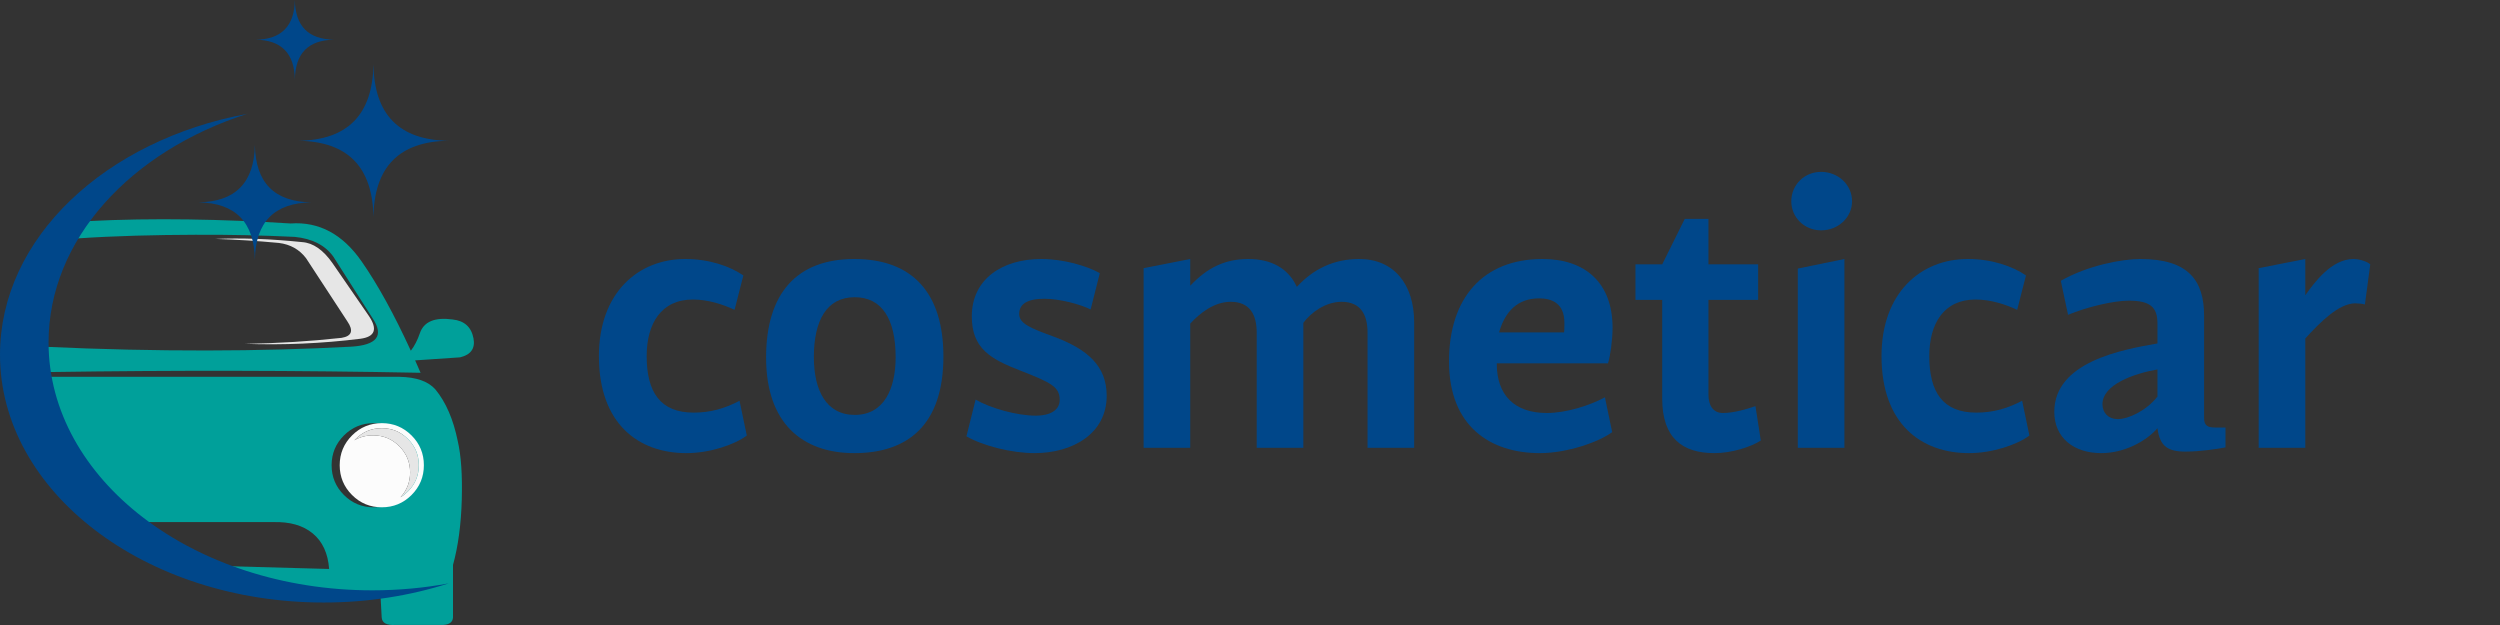 <svg width="160" height="40" viewBox="0 0 160 40" fill="none" xmlns="http://www.w3.org/2000/svg">
<rect x="0" y="0" width="160" height="40" fill="#333333" stroke="none"/>
<path fill-rule="evenodd" clip-rule="evenodd" d="M21.329 16.419C20.804 15.694 19.984 15.274 18.871 15.161C16.754 15.059 14.652 15.014 12.567 15.025C12.539 15.025 12.512 15.025 12.485 15.025C10.019 15.033 7.327 15.094 4.908 15.262C5.111 14.898 5.37 14.498 5.605 14.153C9.827 13.933 14.298 14.031 18.595 14.302C20.414 14.173 21.933 14.986 23.152 16.743C24.175 18.213 25.222 20.114 26.293 22.447C26.524 22.149 26.718 21.773 26.875 21.318C27.129 20.581 27.829 20.291 28.974 20.447C29.723 20.53 30.166 20.932 30.303 21.653C30.425 22.296 30.139 22.702 29.445 22.87L26.569 23.064C26.683 23.323 26.798 23.588 26.916 23.858C19.098 23.705 11.179 23.69 3.158 23.811C3.118 23.266 2.854 22.751 2.886 22.194C10.037 22.524 16.734 22.498 22.458 22.188C24.121 22.09 24.587 21.49 23.858 20.389L21.329 16.419ZM7.098 33.414C4.37 30.393 3.436 27.294 3.064 24.117H25.575C26.646 24.136 27.41 24.407 27.869 24.928C28.538 25.741 29.014 26.843 29.297 28.233C29.512 29.163 29.597 30.417 29.553 31.997C29.508 33.577 29.321 34.963 28.992 36.155V39.507C28.98 39.805 28.774 39.968 28.374 39.995H25.328C24.744 40.032 24.444 39.869 24.428 39.507L24.34 37.89L24.346 37.887H24.34L14.449 37.61L11.567 36.155L21.064 36.414C20.992 35.418 20.644 34.661 20.021 34.144C19.398 33.626 18.551 33.383 17.477 33.414H7.098ZM25.822 27.869C25.297 27.344 24.662 27.081 23.917 27.081C23.172 27.081 22.537 27.344 22.011 27.869C21.486 28.394 21.223 29.029 21.223 29.774C21.223 30.519 21.486 31.154 22.011 31.68C22.537 32.205 23.172 32.468 23.917 32.468C24.662 32.468 25.297 32.205 25.822 31.68C26.347 31.154 26.61 30.519 26.61 29.774C26.61 29.029 26.347 28.394 25.822 27.869Z" fill="#00A09A"/>
<path fill-rule="evenodd" clip-rule="evenodd" d="M26.111 28.098C25.648 27.635 25.089 27.404 24.435 27.404C23.78 27.404 23.221 27.635 22.759 28.098C22.732 28.125 22.705 28.152 22.679 28.18C23.035 27.968 23.434 27.863 23.876 27.863C24.531 27.863 25.089 28.094 25.552 28.556C26.015 29.019 26.246 29.578 26.246 30.233C26.246 30.849 26.041 31.38 25.631 31.826C25.801 31.725 25.96 31.6 26.11 31.45C26.573 30.987 26.804 30.428 26.804 29.774C26.804 29.119 26.573 28.56 26.111 28.098ZM26.34 27.869C26.865 28.394 27.128 29.029 27.128 29.774C27.128 30.519 26.865 31.154 26.34 31.679C25.815 32.205 25.179 32.467 24.435 32.467C23.69 32.467 23.055 32.205 22.529 31.679C22.004 31.154 21.741 30.519 21.741 29.774C21.741 29.029 22.004 28.394 22.529 27.869C23.055 27.343 23.69 27.081 24.435 27.081C25.179 27.081 25.815 27.343 26.34 27.869Z" fill="#FCFCFC"/>
<path fill-rule="evenodd" clip-rule="evenodd" d="M23.582 20.183C24.189 21.058 24.012 21.558 23.053 21.682C20.605 21.984 18.145 22.092 15.672 22.006C17.796 21.971 19.858 21.843 21.859 21.623C22.516 21.515 22.64 21.162 22.229 20.565L19.583 16.519C19.156 15.963 18.58 15.64 17.854 15.549C16.492 15.42 15.135 15.334 13.785 15.29C15.46 15.219 17.311 15.287 19.336 15.495C20.04 15.542 20.691 15.995 21.288 16.854L23.582 20.183Z" fill="#E6E6E6"/>
<path fill-rule="evenodd" clip-rule="evenodd" d="M26.11 28.098C26.573 28.561 26.804 29.119 26.804 29.774C26.804 30.429 26.573 30.987 26.11 31.45C25.96 31.6 25.801 31.726 25.631 31.826C26.041 31.381 26.246 30.849 26.246 30.233C26.246 29.578 26.015 29.02 25.552 28.557C25.089 28.094 24.531 27.863 23.876 27.863C23.434 27.863 23.035 27.969 22.679 28.18C22.705 28.152 22.732 28.125 22.759 28.098C23.221 27.635 23.78 27.404 24.435 27.404C25.089 27.404 25.648 27.635 26.11 28.098Z" fill="#E6E6E6"/>
<path fill-rule="evenodd" clip-rule="evenodd" d="M28.717 37.336C27.149 37.627 25.512 37.781 23.827 37.781C12.384 37.781 3.108 30.679 3.108 21.92C3.108 15.33 8.357 9.679 15.829 7.284C6.746 8.966 0 15.23 0 22.7C0 31.46 9.276 38.561 20.719 38.561C23.554 38.561 26.256 38.125 28.717 37.336Z" fill="#00478A"/>
<path fill-rule="evenodd" clip-rule="evenodd" d="M18.872 0C18.899 1.666 19.73 2.513 21.365 2.54C19.73 2.568 18.899 3.415 18.872 5.081C18.84 3.415 18.009 2.568 16.378 2.54C18.009 2.517 18.84 1.67 18.872 0ZM23.9 4.137C23.954 7.334 25.549 8.958 28.683 9.009C25.548 9.06 23.953 10.683 23.9 13.879C23.845 10.683 22.251 9.06 19.116 9.009C22.249 8.96 23.843 7.336 23.9 4.137ZM16.313 16.625C16.27 14.214 15.067 12.989 12.703 12.949C15.067 12.914 16.27 11.689 16.313 9.274C16.353 11.689 17.556 12.914 19.924 12.949C17.556 12.989 16.353 14.214 16.313 16.625Z" fill="#00478A"/>
<path d="M43.931 29C40.874 29 38.33 27.141 38.33 22.788C38.33 18.753 40.825 16.576 43.857 16.576C45.398 16.576 46.719 17.041 47.575 17.628L47.012 19.829C46.279 19.486 45.325 19.169 44.346 19.169C42.316 19.169 41.387 20.709 41.387 22.788C41.387 25.111 42.268 26.408 44.395 26.408C45.471 26.408 46.401 26.139 47.33 25.649L47.795 27.875C47.012 28.462 45.422 29 43.931 29Z" fill="#00478A"/>
<path d="M54.704 26.554C56.587 26.554 57.321 24.867 57.321 22.861C57.321 20.416 56.44 19.022 54.704 19.022C52.918 19.022 52.087 20.489 52.087 22.861C52.087 24.965 52.87 26.554 54.704 26.554ZM54.679 29C51.304 29 49.03 27.044 49.03 22.886C49.03 18.777 50.986 16.576 54.679 16.576C58.397 16.576 60.378 18.753 60.378 22.812C60.378 27.19 58.103 29 54.679 29Z" fill="#00478A"/>
<path d="M70.828 25.331C70.828 27.753 68.651 29 66.206 29C64.763 29 62.904 28.535 61.852 27.924L62.439 25.576C63.369 26.114 65.056 26.603 66.303 26.603C67.184 26.603 67.82 26.261 67.82 25.601C67.82 24.769 67.306 24.5 65.301 23.717C63.417 22.984 62.195 22.323 62.195 20.245C62.195 17.872 64.127 16.576 66.646 16.576C68.064 16.576 69.556 17.016 70.388 17.481L69.801 19.804C69.165 19.486 67.844 19.12 66.841 19.12C65.741 19.12 65.227 19.462 65.227 20.098C65.227 20.734 66.034 21.027 67.428 21.541C69.605 22.348 70.828 23.424 70.828 25.331Z" fill="#00478A"/>
<path d="M73.191 28.658V17.163L76.175 16.576V18.288C77.276 17.114 78.425 16.576 79.892 16.576C81.384 16.576 82.46 17.188 82.998 18.361C84.05 17.212 85.371 16.576 86.985 16.576C89.21 16.576 90.507 18.19 90.507 20.636V28.658H87.523V21.296C87.523 20.171 87.107 19.315 85.86 19.315C84.833 19.315 83.903 20 83.414 20.66V28.658H80.43V21.296C80.43 20.171 80.015 19.315 78.767 19.315C77.691 19.315 76.787 20.049 76.175 20.709V28.658H73.191Z" fill="#00478A"/>
<path d="M102.91 23.253H95.793V23.277C95.793 25.283 96.918 26.432 98.997 26.432C100.245 26.432 101.761 25.943 102.715 25.429L103.179 27.655C102.372 28.266 100.318 29 98.557 29C95.378 29 92.736 27.288 92.736 23.13C92.736 19.071 94.913 16.576 98.728 16.576C101.418 16.576 103.204 18.068 103.204 20.978C103.204 21.761 103.057 22.812 102.91 23.253ZM98.508 19.095C97.481 19.095 96.429 19.56 95.94 21.272H100.098C100.122 21.198 100.122 20.807 100.122 20.66C100.122 19.389 99.291 19.095 98.508 19.095Z" fill="#00478A"/>
<path d="M104.669 19.193V16.919H106.381L107.824 14.008H109.341V16.919H112.52V19.193H109.341V25.258C109.341 25.943 109.634 26.432 110.27 26.432C110.979 26.432 111.86 26.163 112.349 25.992L112.691 28.193C112.055 28.609 110.808 29 109.732 29C107.653 29 106.381 28.022 106.381 25.503V19.193H104.669Z" fill="#00478A"/>
<path d="M115.059 28.658V17.188L118.043 16.576V28.658H115.059ZM116.551 14.742C115.475 14.742 114.643 13.91 114.643 12.883C114.643 11.832 115.475 11 116.551 11C117.651 11 118.532 11.832 118.532 12.883C118.532 13.91 117.651 14.742 116.551 14.742Z" fill="#00478A"/>
<path d="M126.018 29C122.961 29 120.417 27.141 120.417 22.788C120.417 18.753 122.912 16.576 125.944 16.576C127.485 16.576 128.806 17.041 129.662 17.628L129.099 19.829C128.366 19.486 127.412 19.169 126.433 19.169C124.404 19.169 123.474 20.709 123.474 22.788C123.474 25.111 124.355 26.408 126.482 26.408C127.558 26.408 128.488 26.139 129.417 25.649L129.882 27.875C129.099 28.462 127.51 29 126.018 29Z" fill="#00478A"/>
<path d="M138.078 25.38V23.644C136.538 23.913 134.557 24.622 134.557 25.87C134.557 26.432 134.948 26.823 135.535 26.823C136.22 26.823 137.369 26.285 138.078 25.38ZM132.356 20.147L131.891 17.97C133.603 16.992 135.804 16.576 136.978 16.576C140.059 16.576 141.062 17.946 141.062 20.22V26.75C141.062 27.239 141.282 27.361 141.771 27.361H142.432V28.633C141.918 28.731 140.818 28.902 139.864 28.902C138.714 28.902 138.225 28.535 138.078 27.41C137.296 28.291 135.902 29 134.483 29C132.722 29 131.475 28.022 131.475 26.359C131.475 23.155 135.828 22.372 138.078 21.981V20.709C138.078 19.658 137.614 19.242 136.244 19.242C135.241 19.242 133.529 19.658 132.356 20.147Z" fill="#00478A"/>
<path d="M151.696 16.919L151.354 19.486C151.183 19.438 150.938 19.413 150.742 19.413C149.691 19.413 148.492 20.611 147.539 21.663V28.658H144.555V17.163L147.539 16.576V18.899C148.125 18.068 149.226 16.576 150.62 16.576C151.06 16.576 151.549 16.772 151.696 16.919Z" fill="#00478A"/>
</svg>

